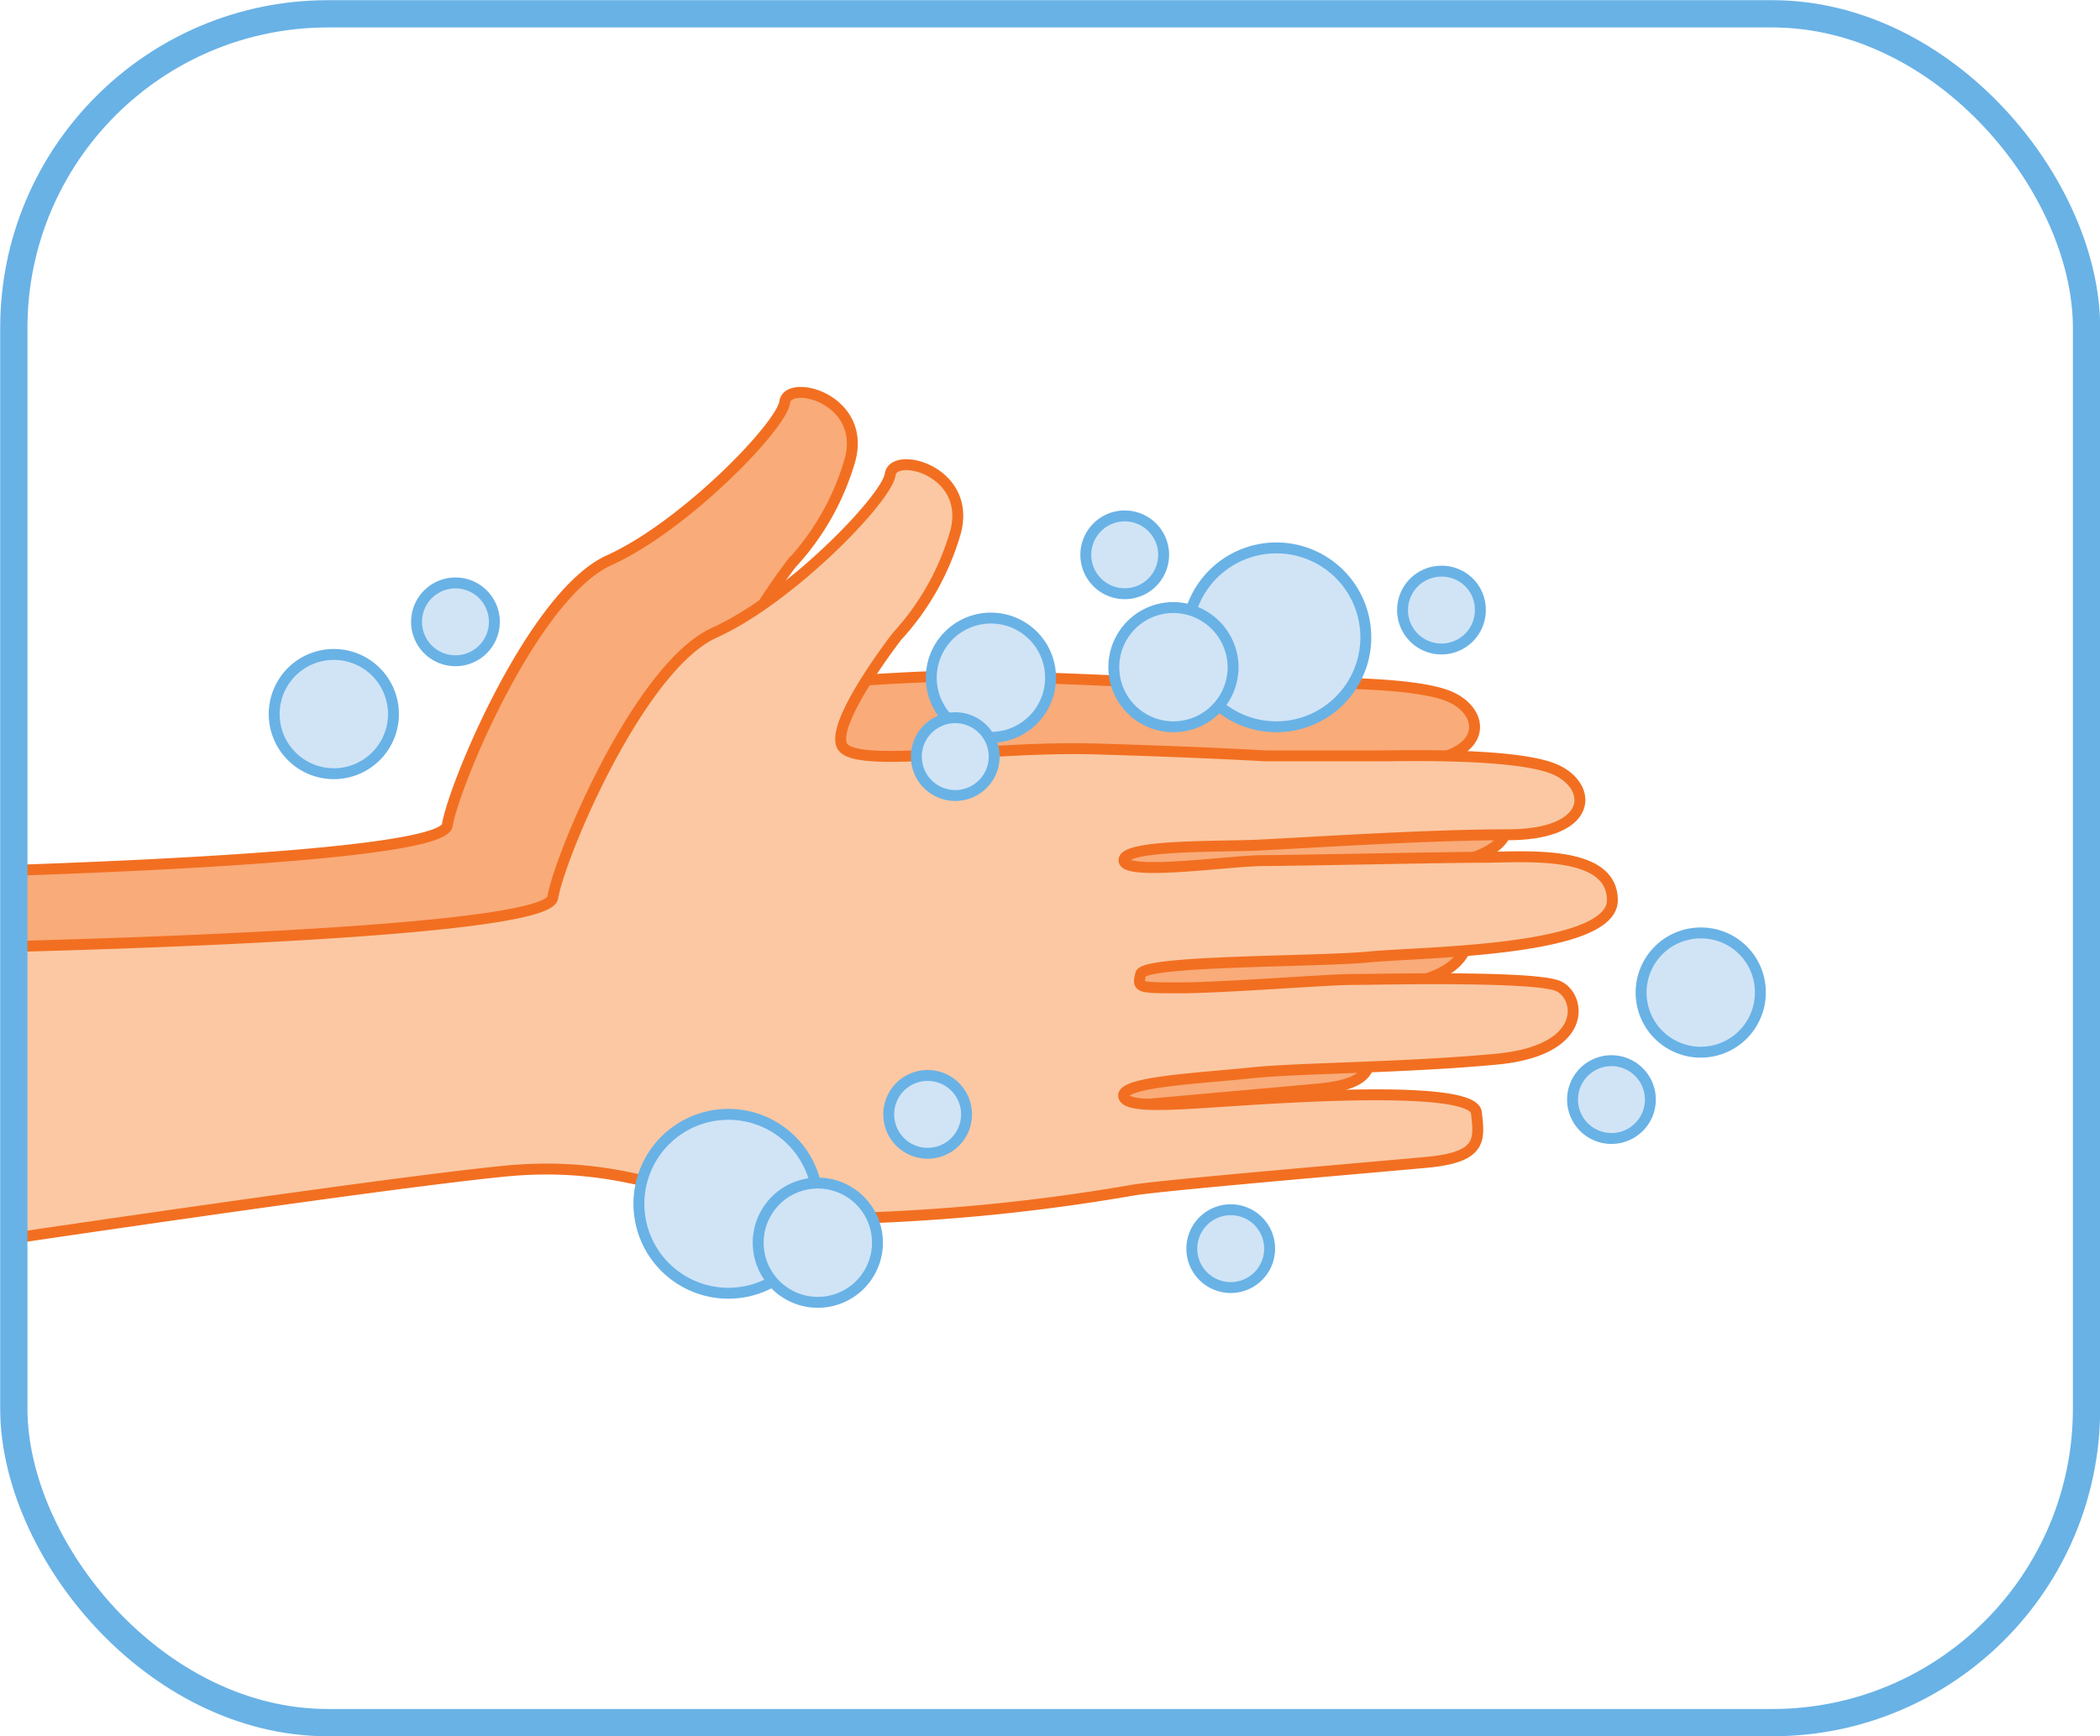<svg id="Layer_1" data-name="Layer 1" xmlns="http://www.w3.org/2000/svg" xmlns:xlink="http://www.w3.org/1999/xlink" viewBox="0 0 57.75 47.75"><defs><clipPath id="clip-path"><rect x="0.38" y="0.38" width="57" height="47" rx="8.64" ry="8.64" fill="none"/></clipPath></defs><title>icon-handwash</title><g clip-path="url(#clip-path)"><path d="M-6,32.55s13.29-2,17-2.36,5.58,1.13,8.27,1.32a54,54,0,0,0,9-.8c.85-.14,6.53-.62,8-.76s1.47-.61,1.38-1.37-5.06-.42-6.63-.33S28,28.49,28,28.11s2.18-.47,3.5-.62,4.26-.14,6.76-.38,2.32-1.7,1.71-2-5-.19-5.68-.19-3.55.24-4.73.24-1.18-.05-1.09-.38,4.87-.33,6.29-.48,6.67-.14,6.67-1.56S39,21.58,37.85,21.58s-5.11.09-6,.09-3.79.43-3.83,0,2.5-.37,3.54-.42,4.64-.29,7-.29,2.37-1.32,1.33-1.79-4.26-.38-4.83-.38H31.89s-1.61-.1-4.64-.19-6.72.57-7-.09,1.51-3,1.51-3a7.1,7.1,0,0,0,1.61-2.84c.48-1.7-1.7-2.27-1.79-1.61s-2.75,3.41-4.83,4.35-4.26,6.15-4.45,7.29S-5.58,24.09-5.58,24.09Z" fill="#f9ab79" stroke="#f26f21" stroke-width="0.3"/><path d="M-3.1,34.57s13.29-2,17-2.36,5.58,1.13,8.28,1.32a53.93,53.93,0,0,0,9-.8c.86-.14,6.53-.62,8.05-.76s1.46-.61,1.37-1.37-5.06-.43-6.63-.33-3.07.24-3.07-.14,2.18-.48,3.5-.62,4.26-.14,6.77-.38,2.31-1.7,1.7-2-5-.19-5.68-.19-3.55.23-4.73.23-1.18,0-1.09-.38,4.88-.33,6.29-.47,6.68-.14,6.68-1.56-2.46-1.18-3.6-1.18-5.11.09-6,.09-3.79.43-3.83,0,2.5-.38,3.55-.42,4.63-.29,7-.29,2.36-1.32,1.32-1.79-4.26-.38-4.82-.38H34.79s-1.61-.1-4.64-.19-6.71.57-7-.1,1.52-3,1.52-3a7.15,7.15,0,0,0,1.6-2.84c.48-1.71-1.7-2.27-1.79-1.61s-2.75,3.41-4.83,4.35-4.26,6.15-4.45,7.29S-2.68,26.1-2.68,26.1Z" fill="#fbc8a3" stroke="#f26f21" stroke-width="0.3"/><path d="M37.56,17.53a2.46,2.46,0,1,1-2.46-2.46A2.46,2.46,0,0,1,37.56,17.53Z" fill="#d0e4f6"/><path d="M37.56,17.53a2.46,2.46,0,1,1-2.46-2.46A2.46,2.46,0,0,1,37.56,17.53Z" fill="none" stroke="#69b2e6" stroke-width="0.3"/><path d="M22.49,33.11A2.46,2.46,0,1,1,20,30.65,2.46,2.46,0,0,1,22.49,33.11Z" fill="#d0e4f6"/><path d="M22.49,33.11A2.46,2.46,0,1,1,20,30.65,2.46,2.46,0,0,1,22.49,33.11Z" fill="none" stroke="#69b2e6" stroke-width="0.3"/><path d="M33.91,18.35a1.64,1.64,0,1,1-1.64-1.64A1.65,1.65,0,0,1,33.91,18.35Z" fill="#d0e4f6"/><path d="M33.91,18.35a1.64,1.64,0,1,1-1.64-1.64A1.65,1.65,0,0,1,33.91,18.35Z" fill="none" stroke="#69b2e6" stroke-width="0.3"/><path d="M24.13,34.18a1.64,1.64,0,1,1-1.64-1.64A1.64,1.64,0,0,1,24.13,34.18Z" fill="#d0e4f6"/><path d="M24.13,34.18a1.64,1.64,0,1,1-1.64-1.64A1.64,1.64,0,0,1,24.13,34.18Z" fill="none" stroke="#69b2e6" stroke-width="0.3"/><path d="M48.41,27.3a1.64,1.64,0,1,1-1.64-1.64A1.63,1.63,0,0,1,48.41,27.3Z" fill="#d0e4f6"/><path d="M48.41,27.3a1.64,1.64,0,1,1-1.64-1.64A1.63,1.63,0,0,1,48.41,27.3Z" fill="none" stroke="#69b2e6" stroke-width="0.3"/><path d="M10.82,19.61A1.64,1.64,0,1,1,9.18,18,1.64,1.64,0,0,1,10.82,19.61Z" fill="#d0e4f6"/><path d="M10.82,19.61A1.64,1.64,0,1,1,9.18,18,1.64,1.64,0,0,1,10.82,19.61Z" fill="none" stroke="#69b2e6" stroke-width="0.3"/><path d="M28.89,18.6A1.64,1.64,0,1,1,27.25,17,1.64,1.64,0,0,1,28.89,18.6Z" fill="#d0e4f6"/><path d="M28.89,18.6A1.64,1.64,0,1,1,27.25,17,1.64,1.64,0,0,1,28.89,18.6Z" fill="none" stroke="#69b2e6" stroke-width="0.3"/><path d="M40.71,16.77a1.07,1.07,0,1,1-1.06-1.06A1.06,1.06,0,0,1,40.71,16.77Z" fill="#d0e4f6"/><path d="M40.71,16.77a1.07,1.07,0,1,1-1.06-1.06A1.06,1.06,0,0,1,40.71,16.77Z" fill="none" stroke="#69b2e6" stroke-width="0.3"/><path d="M27.34,20.81a1.07,1.07,0,1,1-1.07-1.07A1.07,1.07,0,0,1,27.34,20.81Z" fill="#d0e4f6"/><path d="M27.34,20.81a1.07,1.07,0,1,1-1.07-1.07A1.07,1.07,0,0,1,27.34,20.81Z" fill="none" stroke="#69b2e6" stroke-width="0.3"/><path d="M34.91,34.24a1.07,1.07,0,1,1-2.13,0,1.07,1.07,0,0,1,2.13,0Z" fill="#d0e4f6"/><path d="M34.91,34.24a1.07,1.07,0,1,1-2.13,0,1.07,1.07,0,0,1,2.13,0Z" fill="none" stroke="#69b2e6" stroke-width="0.3"/><path d="M26.58,30.65a1.07,1.07,0,1,1-1.06-1.07A1.07,1.07,0,0,1,26.58,30.65Z" fill="#d0e4f6"/><path d="M26.58,30.65a1.07,1.07,0,1,1-1.06-1.07A1.07,1.07,0,0,1,26.58,30.65Z" fill="none" stroke="#69b2e6" stroke-width="0.3"/><path d="M45.38,30.14a1.07,1.07,0,1,1-2.13,0,1.07,1.07,0,0,1,2.13,0Z" fill="#d0e4f6"/><path d="M45.38,30.14a1.07,1.07,0,1,1-2.13,0,1.07,1.07,0,0,1,2.13,0Z" fill="none" stroke="#69b2e6" stroke-width="0.3"/><path d="M13.59,17a1.07,1.07,0,1,1-2.13,0,1.07,1.07,0,0,1,2.13,0Z" fill="#d0e4f6"/><path d="M13.59,17a1.07,1.07,0,1,1-2.13,0,1.07,1.07,0,0,1,2.13,0Z" fill="none" stroke="#69b2e6" stroke-width="0.3"/><path d="M32,15.26a1.07,1.07,0,1,1-1.07-1.07A1.07,1.07,0,0,1,32,15.26Z" fill="#d0e4f6"/><path d="M32,15.26a1.07,1.07,0,1,1-1.07-1.07A1.07,1.07,0,0,1,32,15.26Z" fill="none" stroke="#69b2e6" stroke-width="0.3"/></g><rect x="0.38" y="0.38" width="57" height="47" rx="8.64" ry="8.64" fill="none" stroke="#69b2e6" stroke-width="0.75"/></svg>